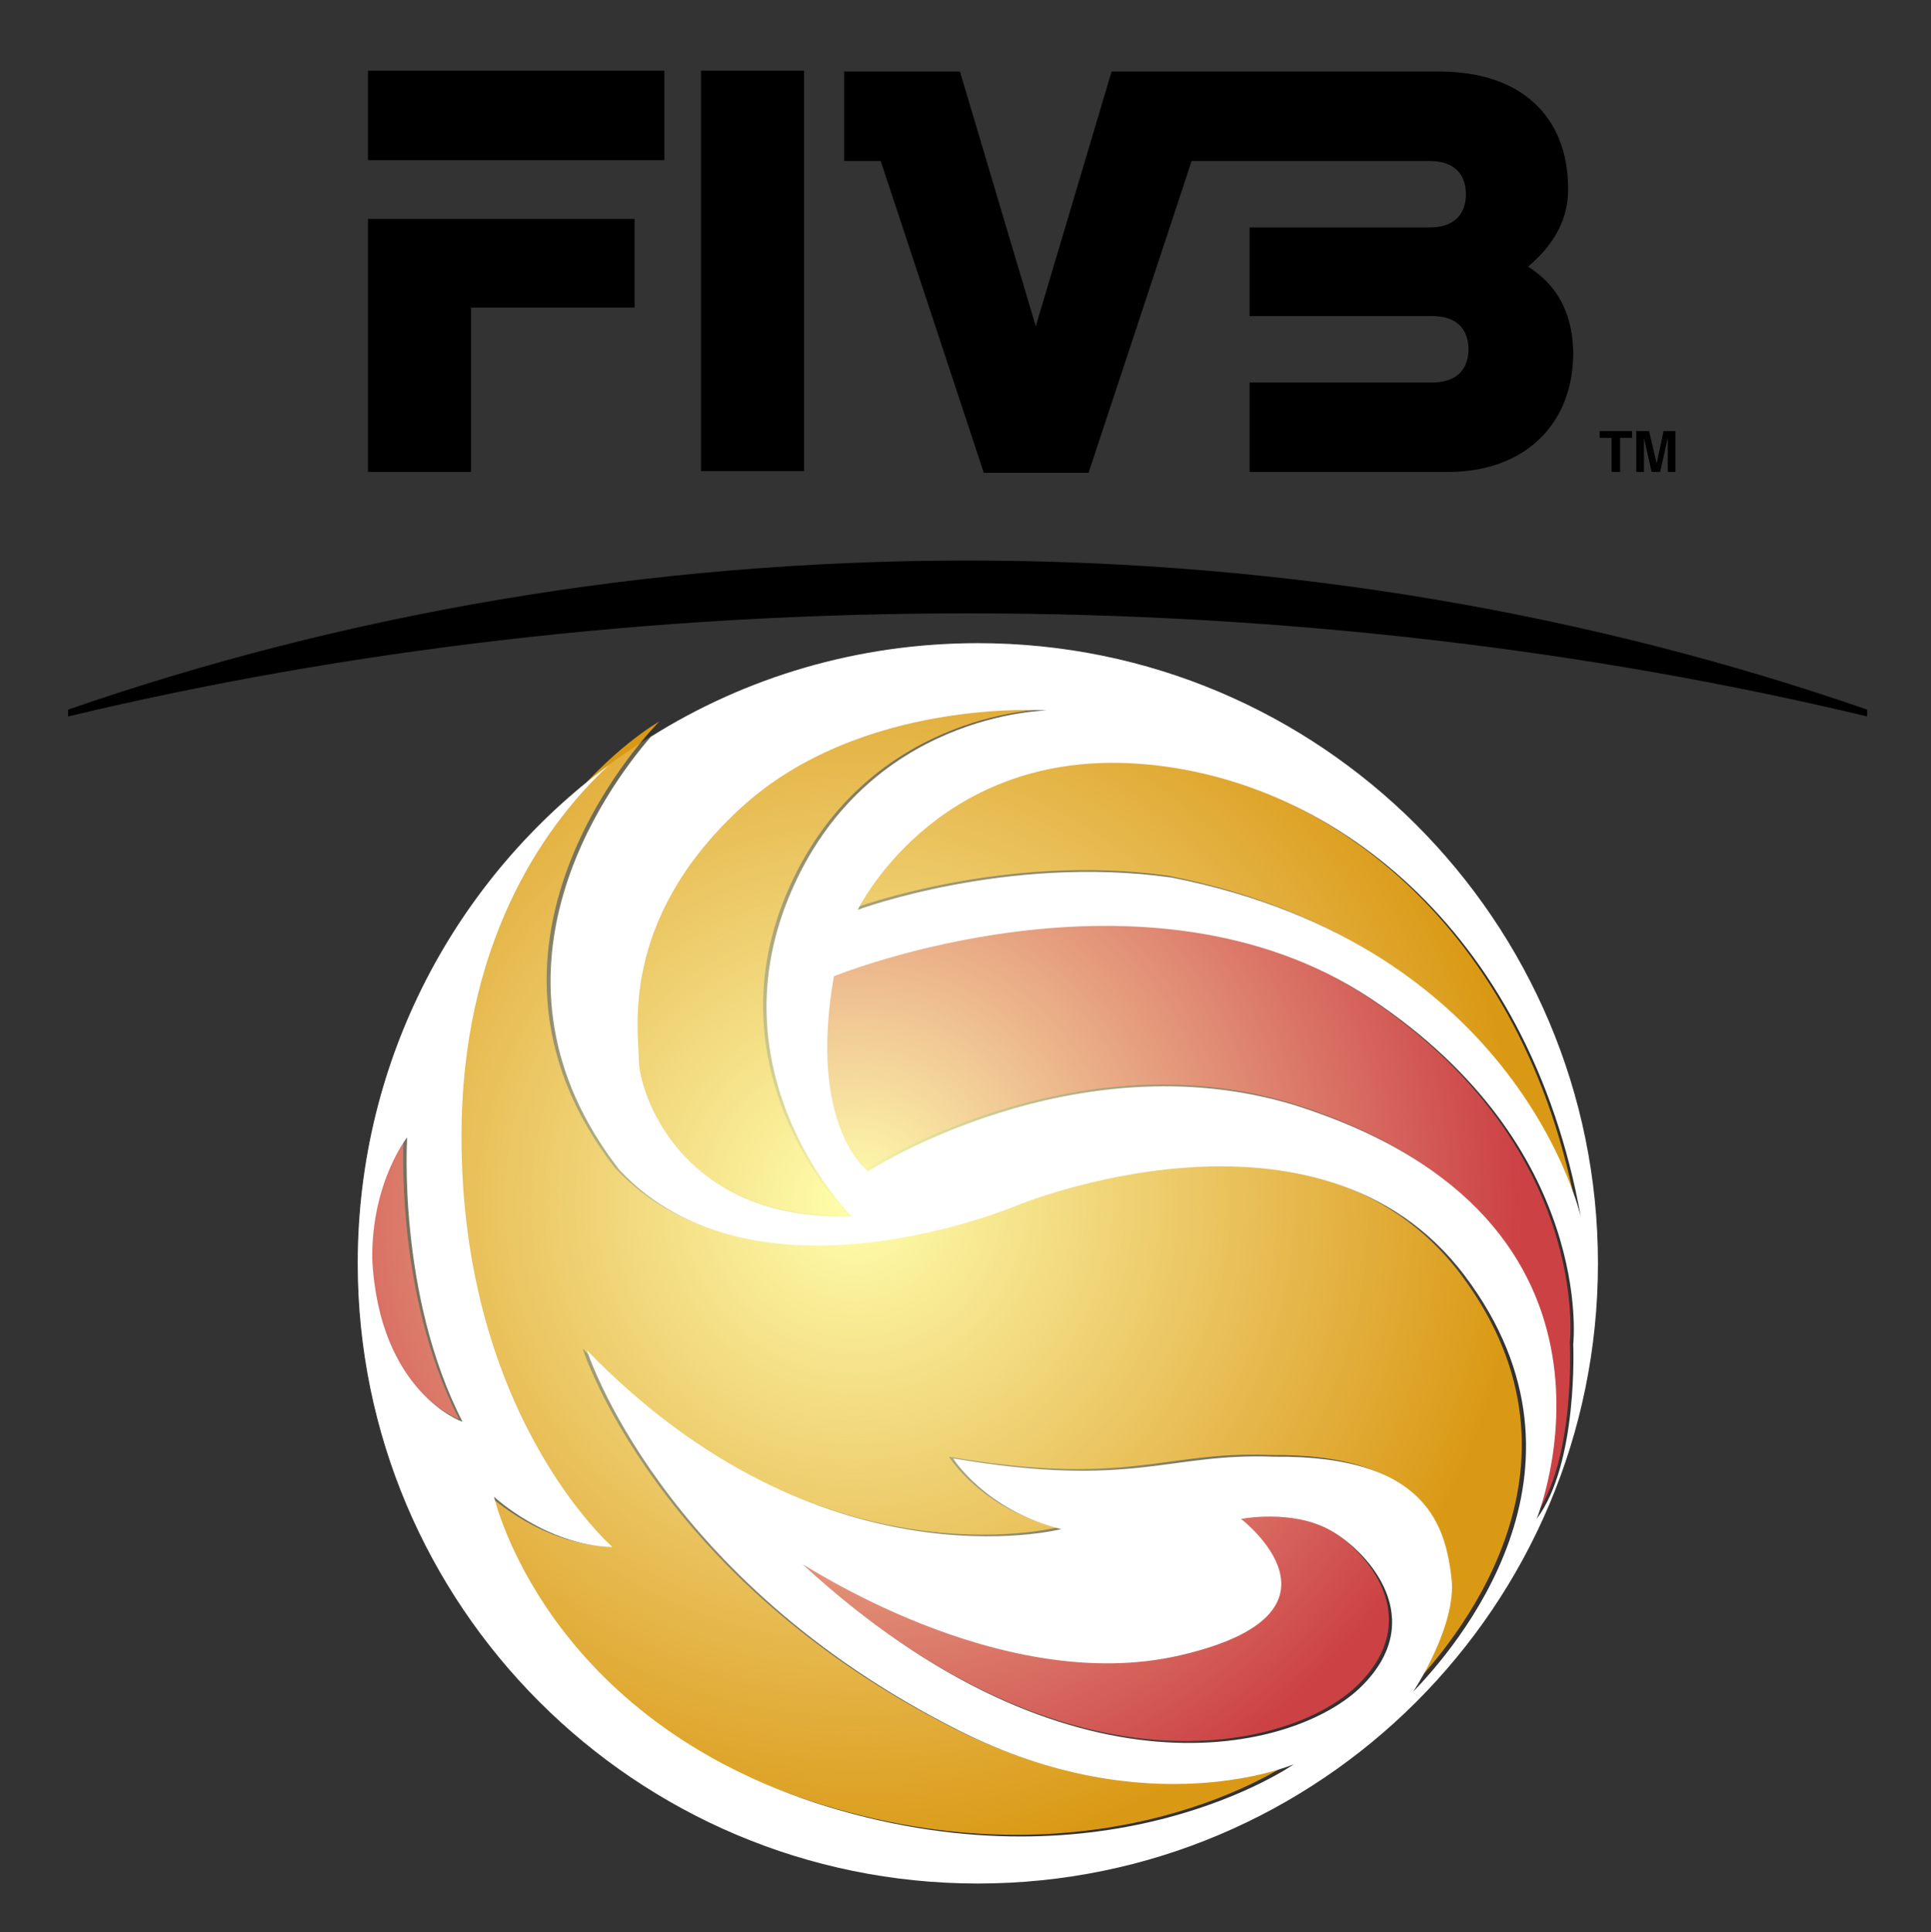 <?xml version="1.0" encoding="utf-8"?>
<!-- Generator: Adobe Illustrator 19.1.0, SVG Export Plug-In . SVG Version: 6.00 Build 0)  -->
<svg version="1.1" id="Livello_1" xmlns="http://www.w3.org/2000/svg" xmlns:xlink="http://www.w3.org/1999/xlink" x="0px" y="0px"
	 viewBox="0 0 226.7 226.8" style="enable-background:new 0 0 226.7 226.8;" xml:space="preserve">
<rect x="0" y="0" width="226.7" height="226.8" fill="#333333" stroke="none"/>
<style type="text/css">
	.st0{fill:none;stroke:#FF0000;stroke-miterlimit:10;}
	.st1{fill:#DA9914;}
	.st2{fill:#CC4144;}
	.st3{clip-path:url(#SVGID_2_);fill:url(#SVGID_3_);}
	.st4{fill:#FFFFFF;}
</style>
<path class="st0" d="M9,82.5"/>
<rect x="82.3" y="8.3" width="12.1" height="47"/>
<path d="M43.2,8.3v10.5H78V8.3H43.2z M43.2,55.4h12.1V36.1h19.2V25.7H43.2V55.4z"/>
<path d="M179.4,31.3c1.7-1.5,4.7-4.3,4.7-9.1c0-8.6-5.6-13.8-15.1-13.8c-38.5,0-38.5,0-38.5,0c-8.9,29.9-8.9,29.9-8.9,29.9l0,0
	c-8.9-29.9-8.9-29.9-8.9-29.9c-13.6,0-13.6,0-13.6,0c0,10.5,0,10.5,0,10.5c4.3,0,4.3,0,4.3,0c12.1,36.6,12.1,36.6,12.1,36.6
	c12.3,0,12.3,0,12.3,0c12.1-36.6,12.1-36.6,12.1-36.6c27.9,0,27.9,0,27.9,0c3.7,0,4.3,2.4,4.3,3.9c0,1.5-0.6,3.9-4.3,3.9
	c0,0-16.8,0-21.1,0c0,10.4,0,10.4,0,10.4c3.4,0,21.4,0,21.4,0c3.7,0,4.3,2.4,4.3,3.9c0,1.5-0.6,3.9-4.3,3.9c0,0-18.1,0-21.4,0
	c0,10.5,0,10.5,0,10.5c23.3,0,23.3,0,23.3,0c9,0,14.7-5.6,14.7-14C184.6,35.2,181.4,32.6,179.4,31.3z"/>
<path d="M113.6,65.8C75.8,65.8,40,72.2,8,83.3c0,0.8,0,0.8,0,0.8C40.6,76.3,76.4,72,113.6,72c37.2,0,73,4.3,105.6,12.1
	c0-0.8,0-0.8,0-0.8C187.2,72.2,151.4,65.8,113.6,65.8z"/>
<path class="st1" d="M77.4,84.7c0,0-25.9,25.7-5.2,52.4c16,17.2,46.7,4.2,46.7,4.2s35.4-14.6,52.6,8.3s-1.4,43.9-6.1,48.8
	c0,0,5.2-7.8,4.5-13.4c-0.7-5.7-2.6-14.4-20.8-14.2c-12.5-0.5-16.5,3.8-37.7,0.2c0,0,3.8,6.1,12.7,8.3c0,0-28.3,7.3-55.7-21
	c0,0,8.5,26.9,43.6,44.6c22.4,11.3,39.4,4,39.4,4s-21.5,15.1-54.7,5c-33.3-10.1-39.2-36.3-39.2-36.3s6.1,5.7,13.9,5.9
	c0,0-18.4-16-17.7-50C54.6,97.4,77.4,84.7,77.4,84.7z"/>
<path class="st1" d="M99.6,142.7c0,0-16.3-16.3-7.3-37.7s30.2-21.7,30.2-21.7s-21.9-1.7-36.1,11.6S74.6,121,74.6,124.3
	S79.1,143.1,99.6,142.7z"/>
<path class="st1" d="M100.3,106.6c0,0,9-18.4,32.1-17.2c23.1,1.2,46.7,19.4,52.8,53.3c0,0-7.1-31.9-48.1-39.9
	C117.8,100.1,100.3,106.6,100.3,106.6z"/>
<path class="st2" d="M97.5,114.4c0,0,36.6-14.9,63,2.6s23.8,40.6,23.8,40.6s0.7,14-4.2,20.5c0,0,14.4-35.1-28.5-48.6
	c-25.9-7.8-50,7.8-50,7.8S94.4,132.1,97.5,114.4z"/>
<path class="st2" d="M94,183.5c-0.7-0.7,22.9,15.6,44.3,10.6c21.5-5,7.1-16,7.1-16s6.1-1.2,10.6,1.4c4.5,2.6,11.3,10.4,3.5,18.2
	S125.1,212,94,183.5z"/>
<path class="st2" d="M47.4,133.2c0,0-1.2,18.4,6.5,33.4c0,0-9.7-3.5-10.5-19.1C43.2,138.5,47.4,133.2,47.4,133.2z"/>
<g>
	<defs>
		<circle id="SVGID_1_" cx="114.8" cy="148.3" r="72.8"/>
	</defs>
	<clipPath id="SVGID_2_">
		<use xlink:href="#SVGID_1_"  style="overflow:visible;"/>
	</clipPath>
	<radialGradient id="SVGID_3_" cx="100.323" cy="141.027" r="78.389" gradientUnits="userSpaceOnUse">
		<stop  offset="0" style="stop-color:#FFFFAC"/>
		<stop  offset="1" style="stop-color:#FCF0C2;stop-opacity:0"/>
	</radialGradient>
	<circle class="st3" cx="100.3" cy="141" r="78.4"/>
</g>
<path class="st4" d="M114.8,75.5c-14.1,0-27.3,4-38.4,11c-5.2,6-21.4,28-3.7,50.8c16,17.2,46.7,4.2,46.7,4.2s35.4-14.6,52.6,8.3
	c17.2,22.9-1.4,43.9-6.1,48.8c0,0,5.2-7.8,4.5-13.4c-0.7-5.7-2.6-14.4-20.8-14.2c-12.5-0.5-16.5,3.8-37.7,0.2c0,0,3.8,6.1,12.7,8.3
	c0,0-28.3,7.3-55.7-21c0,0,8.5,26.9,43.6,44.6c22.4,11.3,39.4,4,39.4,4s-21.5,15.1-54.7,5C63.9,201.9,58,175.7,58,175.7
	s6.1,5.7,13.9,5.9c0,0-18.4-16-17.7-50c0.5-22.3,10.4-35.4,17.3-41.8C53.6,103,42,124.3,42,148.3c0,40.2,32.6,72.8,72.8,72.8
	c40.2,0,72.8-32.6,72.8-72.8S155,75.5,114.8,75.5z M43.7,147.8c-0.1-9,4.1-14.3,4.1-14.3s-1.2,18.4,6.5,33.4
	C54.2,166.9,44.5,163.4,43.7,147.8z M159.9,197.9c-7.8,7.8-34.4,14.4-65.6-14.2c-0.7-0.7,22.9,15.6,44.3,10.6c21.5-5,7.1-16,7.1-16
	s6.1-1.2,10.6,1.4C160.8,182.3,167.7,190.1,159.9,197.9z M132.8,89.6c23.1,1.2,46.7,19.4,52.8,53.3c0,0-7.1-31.9-48.1-39.9
	c-19.3-2.7-36.8,3.8-36.8,3.8S109.6,88.4,132.8,89.6z M75,124.5c0-3.3-2.4-16.3,11.8-29.5c14.2-13.2,36.1-11.6,36.1-11.6
	s-21.2,0.2-30.2,21.7c-9,21.5,7.3,37.7,7.3,37.7C79.5,143.4,75,127.8,75,124.5z M180.4,178.3c0,0,14.4-35.1-28.5-48.6
	c-25.9-7.8-50,7.8-50,7.8s-7.1-5.2-4-22.9c0,0,36.6-14.9,63,2.6c26.4,17.5,23.8,40.6,23.8,40.6S185.3,171.8,180.4,178.3z"/>
<g>
	<path d="M191.6,50.6v0.8h-1.4v4h-1v-4h-1.4v-0.8H191.6z"/>
	<path d="M195.3,50.6h1.4v4.8h-0.9v-3.2c0-0.1,0-0.2,0-0.4c0-0.2,0-0.3,0-0.4l-0.9,4h-1l-0.9-4c0,0.1,0,0.2,0,0.4c0,0.2,0,0.3,0,0.4
		v3.2h-0.9v-4.8h1.5l0.9,3.8L195.3,50.6z"/>
</g>
</svg>
